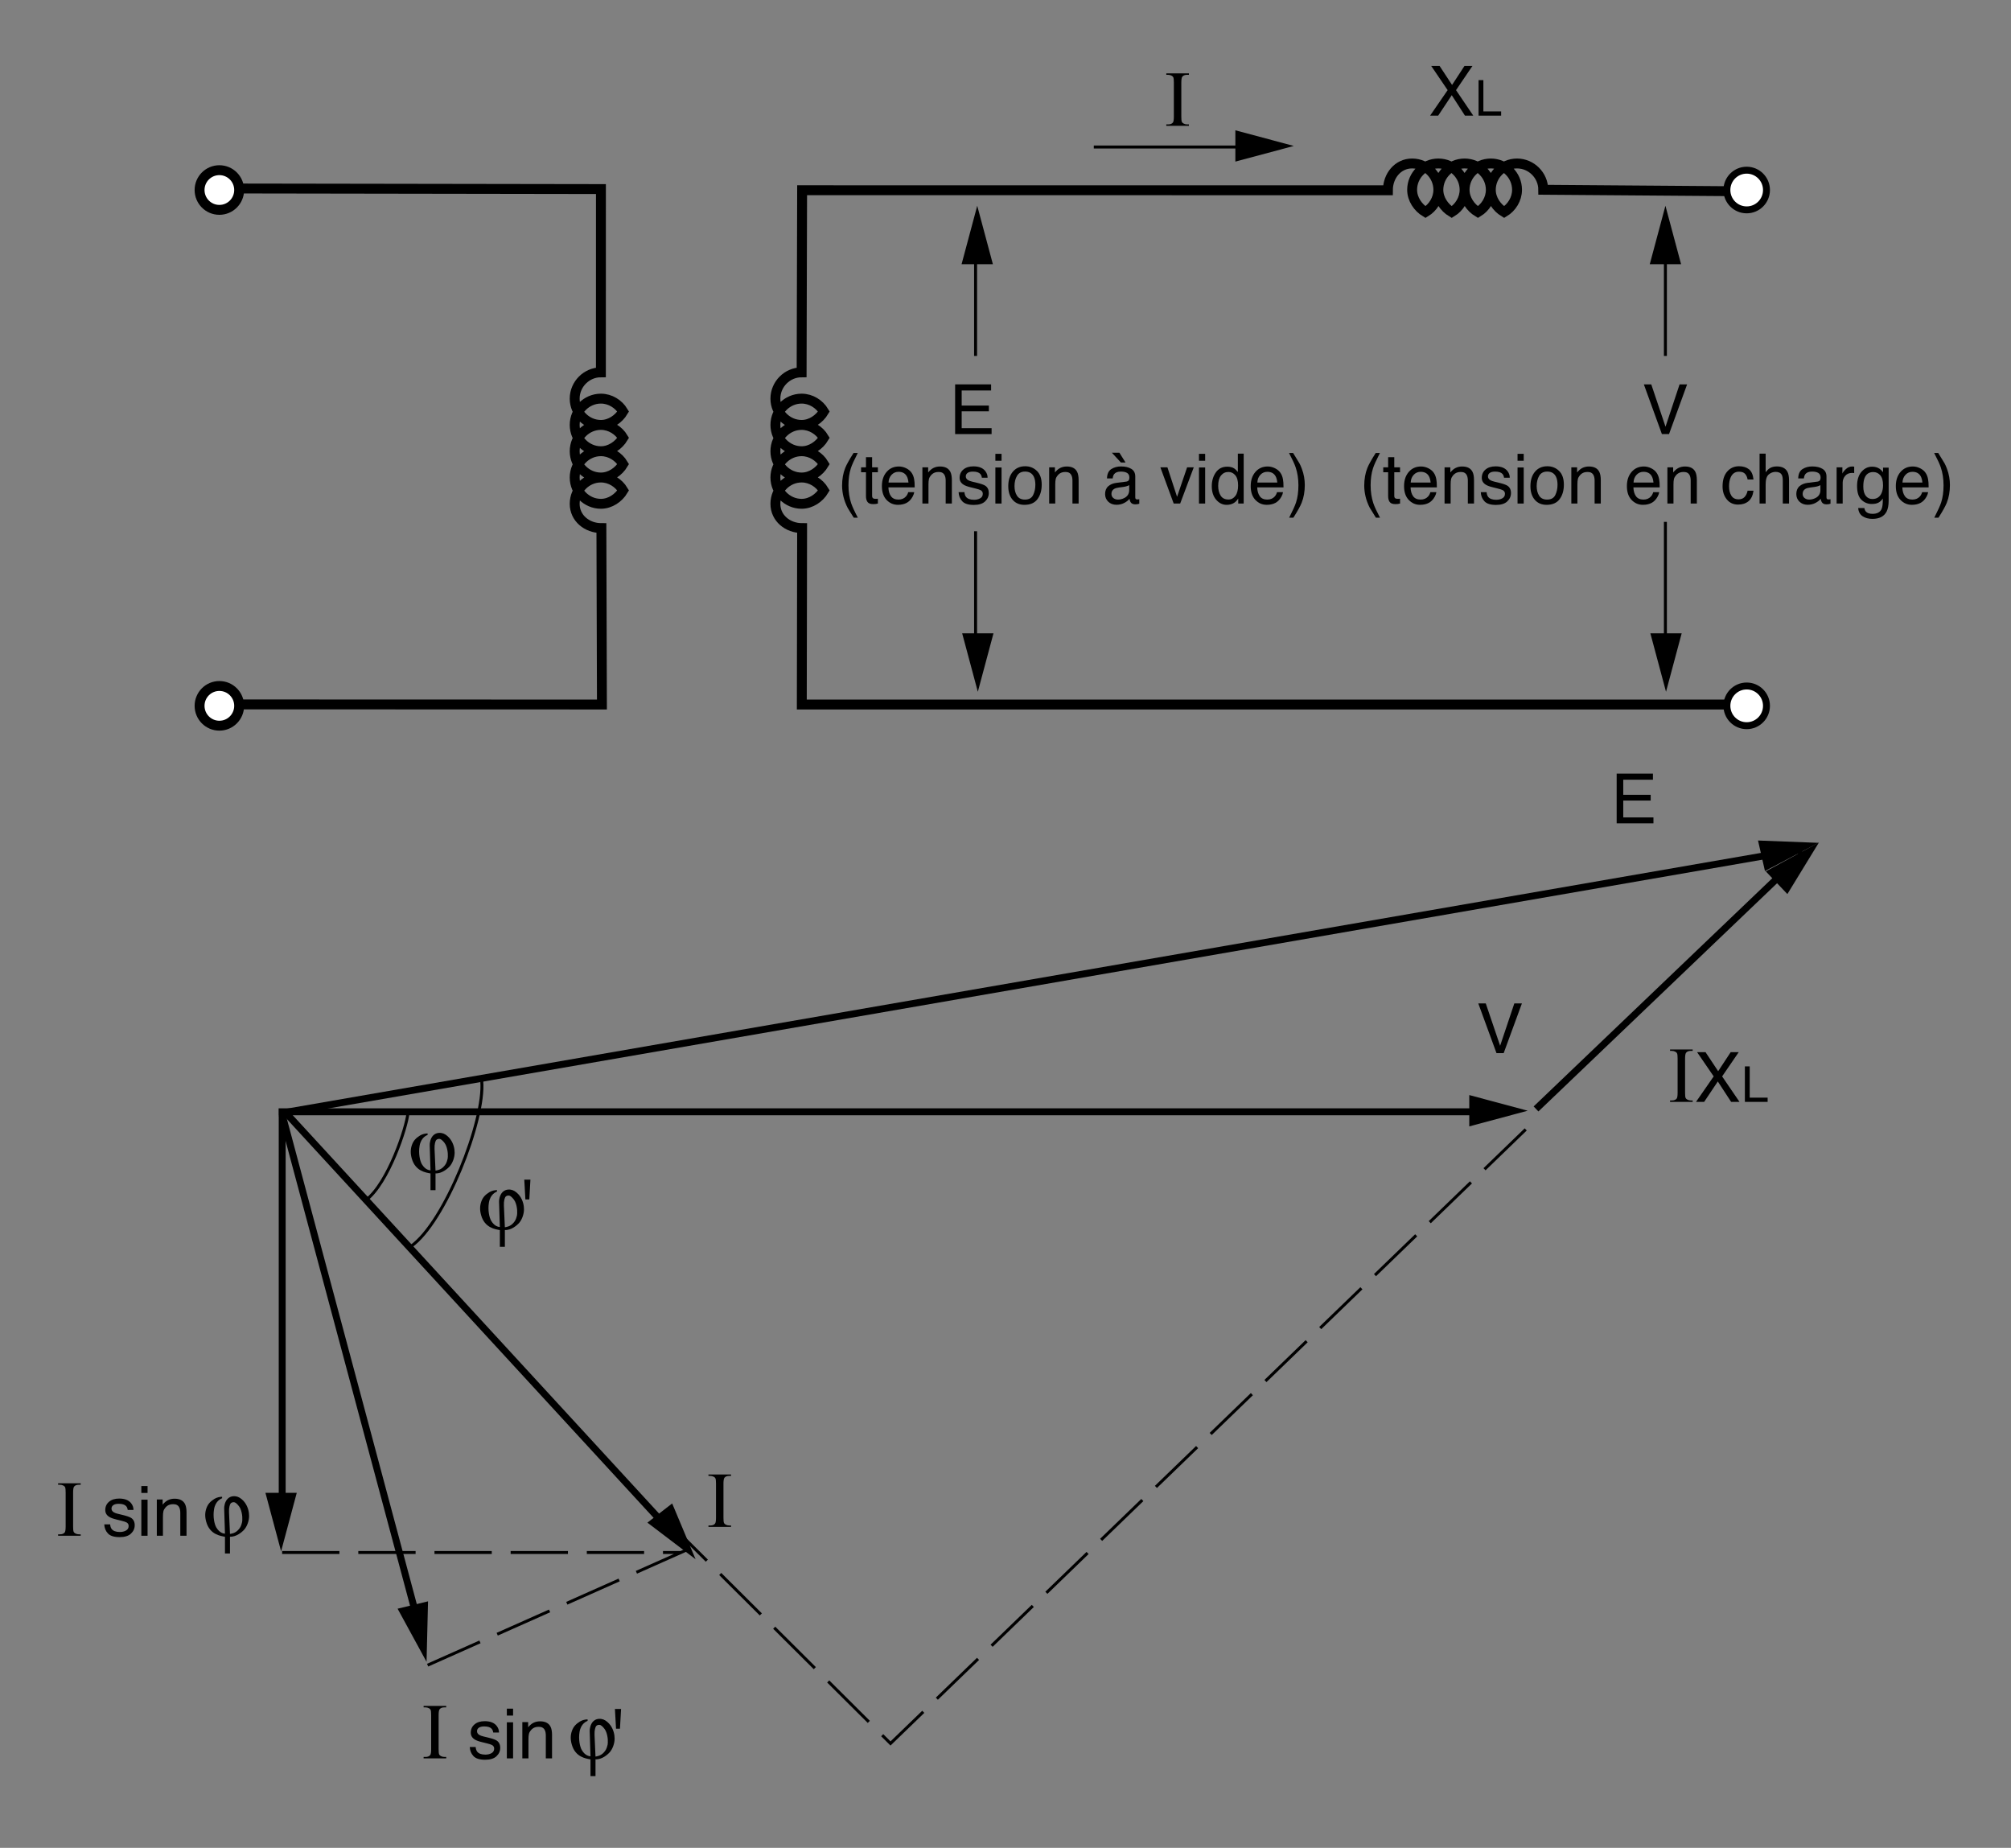 <?xml version="1.0" encoding="iso-8859-1"?>
<!-- Generator: Adobe Illustrator 19.2.0, SVG Export Plug-In . SVG Version: 6.00 Build 0)  -->
<svg version="1.1" id="Calque_1" xmlns="http://www.w3.org/2000/svg" xmlns:xlink="http://www.w3.org/1999/xlink" x="0px" y="0px"
	 width="361.174px" height="331.816px" viewBox="0 0 361.174 331.816" style="enable-background:new 0 0 361.174 331.816;"
	 xml:space="preserve">
<rect x="0" y="0" width="361.174" height="331.816" fill="#808080" stroke="none"/>
<style type="text/css">
	.st0{fill:none;stroke:#000000;stroke-width:1.778;stroke-miterlimit:3.864;}
	.st1{fill:none;stroke:#000000;stroke-width:0.533;stroke-miterlimit:3.864;}
	.st2{fill:#FFFFFF;stroke:#000000;stroke-width:1.778;stroke-miterlimit:3.864;}
	.st3{fill:#FFFFFF;stroke:#000000;stroke-width:1.244;stroke-miterlimit:3.864;}
	.st4{fill:none;stroke:#000000;stroke-width:1.244;stroke-miterlimit:3.864;}
	.st5{fill:none;stroke:#000000;stroke-width:0.533;stroke-miterlimit:3.864;stroke-dasharray:10.29,3.39;}
	.st6{fill:none;}
</style>
<path class="st0" d="M316.473,34.375l-39.305-0.297c0-2.585-2.134-4.722-4.71-4.722c-2.578,0-4.71,2.137-4.71,4.722
	c0,1.693,1.064,3.207,2.398,4.009c1.333-0.802,2.313-2.316,2.313-4.009c0-2.585-2.134-4.722-4.71-4.722
	c-2.578,0-4.71,2.139-4.71,4.722c0,1.693,1.064,3.207,2.398,4.01c1.333-0.804,2.312-2.318,2.312-4.01
	c0-2.585-2.135-4.722-4.71-4.722c-2.578,0-4.712,2.139-4.712,4.722c0,1.693,1.068,3.207,2.399,4.01
	c1.333-0.804,2.313-2.318,2.313-4.01c0-2.583-2.134-4.722-4.712-4.722c-2.578,0-4.71,2.139-4.71,4.722
	c0,1.693,1.068,3.207,2.399,4.01c1.333-0.804,2.311-2.318,2.311-4.01c0-2.583-2.132-4.722-4.71-4.722
	c-2.578,0-4.354,2.227-4.354,4.811L144.06,34.16l-0.089,32.699c-2.578,0-4.71,2.137-4.71,4.723c0,2.583,2.132,4.722,4.71,4.722
	c1.688,0,3.2-1.07,3.998-2.406c-0.799-1.337-2.31-2.316-3.998-2.316c-2.578,0-4.71,2.135-4.71,4.722c0,2.583,2.132,4.722,4.71,4.722
	c1.688,0,3.2-1.07,3.998-2.406c-0.799-1.337-2.31-2.316-3.998-2.316c-2.578,0-4.71,2.139-4.71,4.722s2.132,4.722,4.71,4.722
	c1.688,0,3.2-1.07,3.998-2.406c-0.799-1.337-2.31-2.316-3.998-2.316c-2.578,0-4.71,2.139-4.71,4.722c0,2.583,2.132,4.722,4.71,4.722
	c1.688,0,3.2-1.07,3.998-2.406c-0.799-1.337-2.31-2.316-3.998-2.316c-2.578,0-4.71,2.139-4.71,4.722
	c0,2.583,2.221,4.365,4.799,4.365l-0.056,31.677h172.385 M39.613,33.844l68.313,0.108l-0.005,32.907
	c-2.576,0-4.709,2.137-4.709,4.723c0,2.583,2.133,4.722,4.709,4.722c1.688,0,3.199-1.07,4-2.406c-0.801-1.337-2.312-2.316-4-2.316
	c-2.576,0-4.709,2.135-4.709,4.722c0,2.583,2.133,4.722,4.709,4.722c1.688,0,3.199-1.07,4-2.406c-0.801-1.337-2.312-2.316-4-2.316
	c-2.576,0-4.709,2.139-4.709,4.722s2.133,4.722,4.709,4.722c1.688,0,3.199-1.07,4-2.406c-0.801-1.337-2.312-2.316-4-2.316
	c-2.576,0-4.709,2.139-4.709,4.722c0,2.583,2.133,4.722,4.709,4.722c1.688,0,3.199-1.07,4-2.406c-0.801-1.337-2.312-2.316-4-2.316
	c-2.576,0-4.709,2.139-4.709,4.722c0,2.583,2.221,4.365,4.798,4.365l0.095,31.677L39.39,126.49"/>
<g>
	<g>
		<path d="M258.295,20.764h-1.449l3.15-4.579l-2.953-4.347h1.503l2.246,3.415l2.229-3.415h1.432l-2.952,4.347l3.096,4.58h-1.491
			l-2.372-3.67L258.295,20.764z"/>
	</g>
	<g>
		<path d="M265.552,14.388h0.862v5.616h3.189v0.76h-4.052V14.388z"/>
	</g>
</g>
<path class="st1" d="M175.214,63.914v-19.28 M175.214,114.679V95.398 M299.105,63.914v-19.28 M299.105,114.679V93.711"/>
<ellipse class="st2" cx="39.398" cy="34.122" rx="3.555" ry="3.563"/>
<ellipse class="st2" cx="39.398" cy="126.748" rx="3.555" ry="3.564"/>
<ellipse class="st3" cx="313.703" cy="34.122" rx="3.555" ry="3.563"/>
<ellipse class="st3" cx="313.703" cy="126.748" rx="3.555" ry="3.564"/>
<g>
	<g>
		<path d="M171.541,69.024h6.46v1.094h-5.284v2.71h4.884v1.033h-4.884v3.026h5.375v1.063h-6.551V69.024z"/>
	</g>
</g>
<g>
	<g>
		<path d="M154.05,81.35c-0.634,1.236-1.046,2.145-1.236,2.729c-0.287,0.887-0.43,1.912-0.43,3.075c0,1.175,0.164,2.248,0.491,3.22
			c0.202,0.6,0.6,1.462,1.194,2.589h-0.733c-0.59-0.924-0.956-1.513-1.097-1.769c-0.141-0.255-0.295-0.602-0.46-1.039
			c-0.226-0.599-0.384-1.239-0.473-1.92c-0.044-0.353-0.067-0.688-0.067-1.009c0-1.199,0.188-2.267,0.564-3.202
			c0.238-0.596,0.735-1.487,1.491-2.674H154.05z"/>
		<path d="M155.528,82.097h1.103v1.817h1.036v0.893h-1.036v4.248c0,0.227,0.077,0.379,0.23,0.456
			c0.084,0.045,0.226,0.067,0.424,0.067c0.053,0,0.109-0.001,0.17-0.004c0.061-0.002,0.131-0.009,0.212-0.021v0.869
			c-0.125,0.037-0.255,0.063-0.391,0.079c-0.136,0.016-0.282,0.024-0.439,0.024c-0.509,0-0.854-0.131-1.036-0.392
			c-0.182-0.261-0.273-0.601-0.273-1.018v-4.308h-0.879v-0.893h0.879V82.097z"/>
		<path d="M162.768,84.093c0.43,0.217,0.757,0.498,0.981,0.842c0.217,0.328,0.361,0.711,0.434,1.148
			c0.064,0.3,0.097,0.778,0.097,1.434h-4.721c0.02,0.662,0.174,1.193,0.463,1.593s0.735,0.6,1.341,0.6
			c0.565,0,1.016-0.189,1.353-0.568c0.188-0.22,0.322-0.474,0.4-0.763h1.073c-0.028,0.239-0.123,0.505-0.282,0.799
			c-0.16,0.294-0.338,0.534-0.534,0.72c-0.329,0.324-0.736,0.542-1.221,0.656c-0.26,0.064-0.555,0.097-0.884,0.097
			c-0.803,0-1.484-0.295-2.042-0.884c-0.558-0.589-0.837-1.415-0.837-2.476c0-1.045,0.281-1.894,0.843-2.546
			s1.297-0.979,2.205-0.979C161.894,83.768,162.338,83.877,162.768,84.093z M163.158,86.649c-0.044-0.474-0.146-0.853-0.307-1.136
			c-0.296-0.527-0.791-0.79-1.484-0.79c-0.497,0-0.913,0.181-1.25,0.544c-0.336,0.362-0.515,0.823-0.535,1.382H163.158z"/>
		<path d="M165.661,83.914h1.037v0.924c0.307-0.381,0.632-0.654,0.976-0.82c0.343-0.167,0.725-0.25,1.146-0.25
			c0.921,0,1.543,0.322,1.866,0.966c0.178,0.353,0.267,0.857,0.267,1.513v4.174h-1.109V86.32c0-0.397-0.059-0.717-0.176-0.96
			c-0.194-0.405-0.545-0.608-1.054-0.608c-0.259,0-0.471,0.026-0.637,0.079c-0.299,0.089-0.562,0.268-0.788,0.535
			c-0.182,0.215-0.3,0.437-0.354,0.666s-0.082,0.556-0.082,0.981v3.409h-1.091V83.914z"/>
		<path d="M173.212,88.381c0.033,0.364,0.126,0.644,0.278,0.838c0.28,0.353,0.767,0.529,1.46,0.529c0.412,0,0.775-0.088,1.088-0.265
			s0.47-0.448,0.47-0.817c0-0.28-0.125-0.492-0.376-0.638c-0.16-0.089-0.476-0.192-0.948-0.31l-0.881-0.219
			c-0.562-0.138-0.977-0.292-1.244-0.462c-0.477-0.295-0.715-0.705-0.715-1.227c0-0.616,0.224-1.114,0.673-1.495
			c0.448-0.38,1.051-0.571,1.809-0.571c0.991,0,1.705,0.288,2.143,0.863c0.274,0.364,0.408,0.757,0.399,1.179h-1.03
			c-0.021-0.246-0.109-0.469-0.267-0.671c-0.256-0.286-0.701-0.429-1.333-0.429c-0.422,0-0.742,0.079-0.958,0.236
			c-0.217,0.157-0.326,0.365-0.326,0.624c0,0.283,0.143,0.509,0.428,0.678c0.165,0.101,0.408,0.19,0.729,0.267l0.735,0.176
			c0.799,0.19,1.333,0.375,1.605,0.553c0.424,0.279,0.636,0.719,0.636,1.318c0,0.58-0.222,1.08-0.666,1.501s-1.12,0.632-2.028,0.632
			c-0.978,0-1.67-0.22-2.077-0.659c-0.407-0.439-0.625-0.983-0.653-1.631H173.212z"/>
		<path d="M178.769,81.496h1.109v1.24h-1.109V81.496z M178.769,83.944h1.109v6.478h-1.109V83.944z"/>
		<path d="M186.23,84.564c0.573,0.559,0.86,1.38,0.86,2.465c0,1.048-0.253,1.915-0.759,2.599c-0.505,0.684-1.289,1.026-2.353,1.026
			c-0.887,0-1.591-0.303-2.112-0.908s-0.782-1.417-0.782-2.438c0-1.093,0.275-1.963,0.825-2.61c0.549-0.648,1.288-0.972,2.214-0.972
			C184.953,83.726,185.655,84.005,186.23,84.564z M185.552,88.889c0.266-0.548,0.398-1.158,0.398-1.83c0-0.606-0.096-1.1-0.287-1.48
			c-0.304-0.599-0.827-0.898-1.57-0.898c-0.659,0-1.139,0.255-1.438,0.765c-0.3,0.51-0.45,1.125-0.45,1.845
			c0,0.692,0.15,1.268,0.45,1.729c0.299,0.461,0.775,0.692,1.426,0.692C184.796,89.711,185.286,89.437,185.552,88.889z"/>
		<path d="M188.429,83.914h1.036v0.924c0.308-0.381,0.633-0.654,0.976-0.82c0.344-0.167,0.726-0.25,1.146-0.25
			c0.922,0,1.544,0.322,1.867,0.966c0.178,0.353,0.267,0.857,0.267,1.513v4.174h-1.109V86.32c0-0.397-0.059-0.717-0.176-0.96
			c-0.194-0.405-0.545-0.608-1.055-0.608c-0.259,0-0.471,0.026-0.636,0.079c-0.3,0.089-0.562,0.268-0.788,0.535
			c-0.182,0.215-0.3,0.437-0.354,0.666s-0.082,0.556-0.082,0.981v3.409h-1.091V83.914z"/>
		<path d="M202.259,86.484c0.251-0.032,0.418-0.138,0.503-0.315c0.049-0.098,0.073-0.238,0.073-0.421
			c0-0.374-0.133-0.646-0.396-0.814c-0.264-0.168-0.643-0.253-1.134-0.253c-0.568,0-0.972,0.155-1.21,0.464
			c-0.133,0.171-0.22,0.426-0.26,0.764h-1.019c0.021-0.805,0.28-1.364,0.778-1.679c0.498-0.315,1.076-0.473,1.734-0.473
			c0.763,0,1.382,0.146,1.857,0.438c0.473,0.292,0.709,0.746,0.709,1.361v3.75c0,0.113,0.022,0.205,0.069,0.273
			c0.047,0.068,0.145,0.103,0.294,0.103c0.049,0,0.104-0.003,0.164-0.009c0.061-0.006,0.125-0.015,0.193-0.027v0.808
			c-0.17,0.049-0.299,0.079-0.388,0.091s-0.21,0.018-0.363,0.018c-0.376,0-0.648-0.134-0.818-0.401
			c-0.089-0.142-0.151-0.342-0.188-0.602c-0.223,0.292-0.542,0.545-0.958,0.76c-0.416,0.214-0.875,0.322-1.376,0.322
			c-0.602,0-1.094-0.183-1.476-0.549s-0.572-0.824-0.572-1.375c0-0.603,0.188-1.07,0.563-1.402s0.868-0.536,1.479-0.613
			L202.259,86.484z M199.962,89.438c0.23,0.182,0.503,0.273,0.818,0.273c0.384,0,0.756-0.089,1.115-0.267
			c0.605-0.295,0.909-0.778,0.909-1.45v-0.88c-0.134,0.085-0.305,0.157-0.515,0.213c-0.209,0.057-0.415,0.098-0.616,0.122
			l-0.66,0.085c-0.395,0.052-0.691,0.135-0.891,0.249c-0.338,0.19-0.506,0.493-0.506,0.909
			C199.617,89.008,199.732,89.256,199.962,89.438z M202.144,83.051h-0.83l-1.624-1.756h1.352L202.144,83.051z"/>
		<path d="M209.667,83.914l1.733,5.299l1.806-5.299h1.194l-2.443,6.508h-1.162l-2.395-6.508H209.667z"/>
		<path d="M215.336,81.496h1.109v1.24h-1.109V81.496z M215.336,83.944h1.109v6.478h-1.109V83.944z"/>
		<path d="M221.66,84.115c0.192,0.122,0.412,0.334,0.657,0.638v-3.287h1.049v8.957h-0.981v-0.905
			c-0.254,0.401-0.554,0.69-0.899,0.869c-0.347,0.178-0.743,0.268-1.189,0.268c-0.721,0-1.345-0.305-1.872-0.915
			s-0.79-1.421-0.79-2.434c0-0.948,0.24-1.769,0.721-2.464c0.481-0.695,1.168-1.042,2.062-1.042
			C220.911,83.799,221.326,83.904,221.66,84.115z M219.225,88.994c0.294,0.47,0.764,0.705,1.411,0.705
			c0.503,0,0.915-0.218,1.239-0.653c0.323-0.435,0.485-1.06,0.485-1.875c0-0.822-0.167-1.431-0.501-1.826
			c-0.333-0.395-0.745-0.593-1.235-0.593c-0.547,0-0.99,0.211-1.33,0.632c-0.34,0.421-0.509,1.041-0.509,1.859
			C218.785,87.941,218.932,88.524,219.225,88.994z"/>
		<path d="M229.005,84.093c0.43,0.217,0.757,0.498,0.982,0.842c0.217,0.328,0.361,0.711,0.434,1.148
			c0.063,0.3,0.096,0.778,0.096,1.434h-4.721c0.021,0.662,0.175,1.193,0.463,1.593c0.289,0.4,0.736,0.6,1.341,0.6
			c0.565,0,1.017-0.189,1.354-0.568c0.188-0.22,0.321-0.474,0.4-0.763h1.072c-0.028,0.239-0.122,0.505-0.281,0.799
			c-0.16,0.294-0.338,0.534-0.534,0.72c-0.329,0.324-0.736,0.542-1.221,0.656c-0.261,0.064-0.556,0.097-0.885,0.097
			c-0.803,0-1.483-0.295-2.041-0.884c-0.559-0.589-0.837-1.415-0.837-2.476c0-1.045,0.28-1.894,0.843-2.546s1.297-0.979,2.204-0.979
			C228.132,83.768,228.575,83.877,229.005,84.093z M229.396,86.649c-0.044-0.474-0.146-0.853-0.306-1.136
			c-0.297-0.527-0.792-0.79-1.484-0.79c-0.497,0-0.914,0.181-1.25,0.544c-0.337,0.362-0.515,0.823-0.535,1.382H229.396z"/>
		<path d="M231.529,92.962c0.642-1.256,1.056-2.171,1.242-2.747c0.282-0.871,0.424-1.892,0.424-3.063s-0.163-2.242-0.491-3.214
			c-0.201-0.6-0.6-1.462-1.193-2.589h0.733c0.622,0.997,0.999,1.611,1.13,1.844c0.132,0.233,0.273,0.554,0.428,0.963
			c0.193,0.506,0.332,1.006,0.415,1.501c0.083,0.494,0.124,0.97,0.124,1.428c0,1.199-0.19,2.269-0.569,3.208
			c-0.238,0.604-0.733,1.493-1.485,2.667H231.529z"/>
	</g>
</g>
<g>
	<g>
		<path d="M296.567,69.024l2.558,7.602l2.527-7.602h1.351l-3.248,8.926h-1.278l-3.242-8.926H296.567z"/>
	</g>
</g>
<g>
	<g>
		<path d="M247.83,81.35c-0.635,1.236-1.047,2.145-1.236,2.729c-0.287,0.887-0.431,1.912-0.431,3.075
			c0,1.175,0.164,2.248,0.491,3.22c0.202,0.6,0.6,1.462,1.193,2.589h-0.733c-0.59-0.924-0.955-1.513-1.097-1.769
			c-0.142-0.255-0.295-0.602-0.461-1.039c-0.226-0.599-0.384-1.239-0.473-1.92c-0.044-0.353-0.066-0.688-0.066-1.009
			c0-1.199,0.188-2.267,0.563-3.202c0.238-0.596,0.735-1.487,1.491-2.674H247.83z"/>
		<path d="M249.309,82.097h1.103v1.817h1.036v0.893h-1.036v4.248c0,0.227,0.077,0.379,0.23,0.456
			c0.085,0.045,0.226,0.067,0.424,0.067c0.053,0,0.109-0.001,0.17-0.004c0.061-0.002,0.131-0.009,0.212-0.021v0.869
			c-0.125,0.037-0.256,0.063-0.391,0.079c-0.136,0.016-0.282,0.024-0.439,0.024c-0.509,0-0.854-0.131-1.036-0.392
			s-0.272-0.601-0.272-1.018v-4.308h-0.879v-0.893h0.879V82.097z"/>
		<path d="M256.547,84.093c0.43,0.217,0.757,0.498,0.982,0.842c0.217,0.328,0.361,0.711,0.434,1.148
			c0.063,0.3,0.096,0.778,0.096,1.434h-4.721c0.021,0.662,0.175,1.193,0.463,1.593c0.289,0.4,0.736,0.6,1.341,0.6
			c0.565,0,1.017-0.189,1.354-0.568c0.188-0.22,0.321-0.474,0.4-0.763h1.072c-0.028,0.239-0.122,0.505-0.281,0.799
			c-0.16,0.294-0.338,0.534-0.534,0.72c-0.329,0.324-0.736,0.542-1.221,0.656c-0.261,0.064-0.556,0.097-0.885,0.097
			c-0.803,0-1.483-0.295-2.041-0.884c-0.559-0.589-0.837-1.415-0.837-2.476c0-1.045,0.28-1.894,0.843-2.546s1.297-0.979,2.204-0.979
			C255.674,83.768,256.117,83.877,256.547,84.093z M256.938,86.649c-0.044-0.474-0.146-0.853-0.306-1.136
			c-0.297-0.527-0.792-0.79-1.484-0.79c-0.497,0-0.914,0.181-1.25,0.544c-0.337,0.362-0.515,0.823-0.535,1.382H256.938z"/>
		<path d="M259.441,83.914h1.036v0.924c0.308-0.381,0.633-0.654,0.976-0.82c0.344-0.167,0.726-0.25,1.146-0.25
			c0.922,0,1.544,0.322,1.867,0.966c0.178,0.353,0.267,0.857,0.267,1.513v4.174h-1.109V86.32c0-0.397-0.059-0.717-0.176-0.96
			c-0.194-0.405-0.545-0.608-1.055-0.608c-0.259,0-0.471,0.026-0.636,0.079c-0.3,0.089-0.562,0.268-0.788,0.535
			c-0.182,0.215-0.3,0.437-0.354,0.666s-0.082,0.556-0.082,0.981v3.409h-1.091V83.914z"/>
		<path d="M266.992,88.381c0.033,0.364,0.126,0.644,0.278,0.838c0.28,0.353,0.768,0.529,1.46,0.529c0.412,0,0.775-0.088,1.089-0.265
			s0.47-0.448,0.47-0.817c0-0.28-0.125-0.492-0.376-0.638c-0.16-0.089-0.476-0.192-0.948-0.31l-0.881-0.219
			c-0.563-0.138-0.977-0.292-1.244-0.462c-0.476-0.295-0.714-0.705-0.714-1.227c0-0.616,0.224-1.114,0.672-1.495
			c0.448-0.38,1.052-0.571,1.809-0.571c0.991,0,1.706,0.288,2.144,0.863c0.274,0.364,0.407,0.757,0.399,1.179h-1.03
			c-0.021-0.246-0.109-0.469-0.267-0.671c-0.256-0.286-0.701-0.429-1.334-0.429c-0.422,0-0.741,0.079-0.958,0.236
			c-0.218,0.157-0.326,0.365-0.326,0.624c0,0.283,0.143,0.509,0.429,0.678c0.164,0.101,0.407,0.19,0.729,0.267l0.734,0.176
			c0.799,0.19,1.334,0.375,1.605,0.553c0.424,0.279,0.637,0.719,0.637,1.318c0,0.58-0.223,1.08-0.666,1.501
			c-0.444,0.421-1.12,0.632-2.028,0.632c-0.978,0-1.67-0.22-2.076-0.659c-0.407-0.439-0.625-0.983-0.653-1.631H266.992z"/>
		<path d="M272.549,81.496h1.109v1.24h-1.109V81.496z M272.549,83.944h1.109v6.478h-1.109V83.944z"/>
		<path d="M280.01,84.564c0.573,0.559,0.86,1.38,0.86,2.465c0,1.048-0.253,1.915-0.759,2.599c-0.505,0.684-1.289,1.026-2.353,1.026
			c-0.887,0-1.591-0.303-2.112-0.908s-0.782-1.417-0.782-2.438c0-1.093,0.275-1.963,0.824-2.61c0.55-0.648,1.288-0.972,2.215-0.972
			C278.734,83.726,279.436,84.005,280.01,84.564z M279.332,88.889c0.266-0.548,0.398-1.158,0.398-1.83c0-0.606-0.096-1.1-0.287-1.48
			c-0.304-0.599-0.827-0.898-1.57-0.898c-0.659,0-1.139,0.255-1.438,0.765c-0.299,0.51-0.449,1.125-0.449,1.845
			c0,0.692,0.15,1.268,0.449,1.729c0.3,0.461,0.775,0.692,1.427,0.692C278.576,89.711,279.067,89.437,279.332,88.889z"/>
		<path d="M282.209,83.914h1.036v0.924c0.308-0.381,0.633-0.654,0.976-0.82c0.344-0.167,0.726-0.25,1.146-0.25
			c0.922,0,1.544,0.322,1.867,0.966c0.178,0.353,0.267,0.857,0.267,1.513v4.174h-1.109V86.32c0-0.397-0.059-0.717-0.176-0.96
			c-0.194-0.405-0.545-0.608-1.055-0.608c-0.259,0-0.471,0.026-0.636,0.079c-0.3,0.089-0.562,0.268-0.788,0.535
			c-0.182,0.215-0.3,0.437-0.354,0.666s-0.082,0.556-0.082,0.981v3.409h-1.091V83.914z"/>
		<path d="M296.568,84.093c0.43,0.217,0.757,0.498,0.982,0.842c0.217,0.328,0.361,0.711,0.434,1.148
			c0.063,0.3,0.096,0.778,0.096,1.434h-4.721c0.021,0.662,0.175,1.193,0.463,1.593c0.289,0.4,0.736,0.6,1.341,0.6
			c0.565,0,1.017-0.189,1.354-0.568c0.188-0.22,0.321-0.474,0.4-0.763h1.072c-0.028,0.239-0.122,0.505-0.281,0.799
			c-0.16,0.294-0.338,0.534-0.534,0.72c-0.329,0.324-0.736,0.542-1.221,0.656c-0.261,0.064-0.556,0.097-0.885,0.097
			c-0.803,0-1.483-0.295-2.041-0.884c-0.559-0.589-0.837-1.415-0.837-2.476c0-1.045,0.28-1.894,0.843-2.546s1.297-0.979,2.204-0.979
			C295.695,83.768,296.139,83.877,296.568,84.093z M296.959,86.649c-0.044-0.474-0.146-0.853-0.306-1.136
			c-0.297-0.527-0.792-0.79-1.484-0.79c-0.497,0-0.914,0.181-1.25,0.544c-0.337,0.362-0.515,0.823-0.535,1.382H296.959z"/>
		<path d="M299.462,83.914h1.036v0.924c0.308-0.381,0.633-0.654,0.976-0.82c0.344-0.167,0.726-0.25,1.146-0.25
			c0.922,0,1.544,0.322,1.867,0.966c0.178,0.353,0.267,0.857,0.267,1.513v4.174h-1.109V86.32c0-0.397-0.059-0.717-0.176-0.96
			c-0.194-0.405-0.545-0.608-1.055-0.608c-0.259,0-0.471,0.026-0.636,0.079c-0.3,0.089-0.562,0.268-0.788,0.535
			c-0.182,0.215-0.3,0.437-0.354,0.666s-0.082,0.556-0.082,0.981v3.409h-1.091V83.914z"/>
		<path d="M314.101,84.26c0.458,0.356,0.733,0.97,0.827,1.841h-1.061c-0.065-0.401-0.213-0.734-0.442-1
			c-0.23-0.265-0.601-0.398-1.109-0.398c-0.695,0-1.191,0.34-1.491,1.02c-0.193,0.441-0.29,0.985-0.29,1.632
			c0,0.651,0.137,1.2,0.412,1.645c0.274,0.445,0.707,0.667,1.297,0.667c0.452,0,0.811-0.138,1.075-0.415s0.447-0.655,0.549-1.135
			h1.061c-0.121,0.863-0.425,1.494-0.909,1.893c-0.485,0.399-1.105,0.599-1.86,0.599c-0.849,0-1.525-0.311-2.03-0.933
			c-0.505-0.622-0.758-1.399-0.758-2.331c0-1.142,0.276-2.031,0.83-2.667c0.554-0.636,1.259-0.954,2.115-0.954
			C313.047,83.726,313.642,83.904,314.101,84.26z"/>
		<path d="M316.019,81.465h1.091v3.33c0.259-0.328,0.491-0.559,0.697-0.692c0.352-0.231,0.79-0.347,1.314-0.347
			c0.941,0,1.58,0.331,1.915,0.991c0.183,0.36,0.273,0.861,0.273,1.501v4.174h-1.121V86.32c0-0.478-0.061-0.829-0.183-1.051
			c-0.197-0.356-0.569-0.535-1.114-0.535c-0.453,0-0.863,0.156-1.23,0.468c-0.368,0.312-0.552,0.901-0.552,1.769v3.451h-1.091
			V81.465z"/>
		<path d="M326.4,86.484c0.251-0.032,0.418-0.138,0.503-0.315c0.049-0.098,0.073-0.238,0.073-0.421c0-0.374-0.133-0.646-0.396-0.814
			c-0.264-0.168-0.643-0.253-1.134-0.253c-0.568,0-0.972,0.155-1.21,0.464c-0.133,0.171-0.22,0.426-0.26,0.764h-1.019
			c0.021-0.805,0.28-1.364,0.778-1.679c0.498-0.315,1.076-0.473,1.734-0.473c0.763,0,1.382,0.146,1.857,0.438
			c0.473,0.292,0.709,0.746,0.709,1.361v3.75c0,0.113,0.022,0.205,0.069,0.273c0.047,0.068,0.145,0.103,0.294,0.103
			c0.049,0,0.104-0.003,0.164-0.009c0.061-0.006,0.125-0.015,0.193-0.027v0.808c-0.17,0.049-0.299,0.079-0.388,0.091
			s-0.21,0.018-0.363,0.018c-0.376,0-0.648-0.134-0.818-0.401c-0.089-0.142-0.151-0.342-0.188-0.602
			c-0.223,0.292-0.542,0.545-0.958,0.76c-0.416,0.214-0.875,0.322-1.376,0.322c-0.602,0-1.094-0.183-1.476-0.549
			s-0.572-0.824-0.572-1.375c0-0.603,0.188-1.07,0.563-1.402s0.868-0.536,1.479-0.613L326.4,86.484z M324.103,89.438
			c0.23,0.182,0.503,0.273,0.818,0.273c0.384,0,0.756-0.089,1.115-0.267c0.605-0.295,0.909-0.778,0.909-1.45v-0.88
			c-0.134,0.085-0.305,0.157-0.515,0.213c-0.209,0.057-0.415,0.098-0.616,0.122l-0.66,0.085c-0.395,0.052-0.691,0.135-0.891,0.249
			c-0.338,0.19-0.506,0.493-0.506,0.909C323.758,89.008,323.872,89.256,324.103,89.438z"/>
		<path d="M329.854,83.914h1.036v1.124c0.085-0.219,0.293-0.485,0.625-0.799c0.331-0.314,0.713-0.471,1.145-0.471
			c0.021,0,0.055,0.002,0.104,0.006s0.131,0.012,0.248,0.024v1.154c-0.064-0.012-0.124-0.02-0.179-0.024
			c-0.055-0.004-0.114-0.006-0.179-0.006c-0.55,0-0.972,0.177-1.267,0.532s-0.442,0.762-0.442,1.224v3.743h-1.091V83.914z"/>
		<path d="M337.566,84.175c0.205,0.142,0.414,0.349,0.628,0.62v-0.82h1.006v5.918c0,0.827-0.121,1.479-0.362,1.957
			c-0.451,0.883-1.303,1.325-2.555,1.325c-0.697,0-1.282-0.157-1.758-0.471s-0.741-0.805-0.798-1.474h1.109
			c0.052,0.292,0.156,0.517,0.313,0.674c0.245,0.243,0.631,0.365,1.157,0.365c0.832,0,1.376-0.296,1.633-0.887
			c0.153-0.348,0.224-0.97,0.211-1.865c-0.217,0.332-0.479,0.579-0.784,0.741s-0.711,0.243-1.214,0.243
			c-0.7,0-1.313-0.25-1.838-0.75s-0.787-1.328-0.787-2.482c0-1.089,0.264-1.94,0.793-2.552c0.529-0.612,1.169-0.917,1.917-0.917
			C336.744,83.799,337.188,83.924,337.566,84.175z M337.699,85.348c-0.33-0.389-0.75-0.583-1.261-0.583
			c-0.764,0-1.286,0.361-1.567,1.082c-0.148,0.385-0.223,0.889-0.223,1.513c0,0.733,0.147,1.291,0.442,1.674
			c0.296,0.383,0.692,0.574,1.191,0.574c0.779,0,1.328-0.354,1.646-1.063c0.177-0.401,0.266-0.869,0.266-1.404
			C338.193,86.335,338.028,85.737,337.699,85.348z"/>
		<path d="M344.868,84.093c0.43,0.217,0.757,0.498,0.982,0.842c0.217,0.328,0.361,0.711,0.434,1.148
			c0.063,0.3,0.096,0.778,0.096,1.434h-4.721c0.021,0.662,0.175,1.193,0.463,1.593c0.289,0.4,0.736,0.6,1.341,0.6
			c0.565,0,1.017-0.189,1.354-0.568c0.188-0.22,0.321-0.474,0.4-0.763h1.072c-0.028,0.239-0.122,0.505-0.281,0.799
			c-0.16,0.294-0.338,0.534-0.534,0.72c-0.329,0.324-0.736,0.542-1.221,0.656c-0.261,0.064-0.556,0.097-0.885,0.097
			c-0.803,0-1.483-0.295-2.041-0.884c-0.559-0.589-0.837-1.415-0.837-2.476c0-1.045,0.28-1.894,0.843-2.546s1.297-0.979,2.204-0.979
			C343.995,83.768,344.439,83.877,344.868,84.093z M345.259,86.649c-0.044-0.474-0.146-0.853-0.306-1.136
			c-0.297-0.527-0.792-0.79-1.484-0.79c-0.497,0-0.914,0.181-1.25,0.544c-0.337,0.362-0.515,0.823-0.535,1.382H345.259z"/>
		<path d="M347.393,92.962c0.642-1.256,1.056-2.171,1.242-2.747c0.282-0.871,0.424-1.892,0.424-3.063s-0.163-2.242-0.491-3.214
			c-0.201-0.6-0.6-1.462-1.193-2.589h0.733c0.622,0.997,0.999,1.611,1.13,1.844c0.132,0.233,0.273,0.554,0.428,0.963
			c0.193,0.506,0.332,1.006,0.415,1.501c0.083,0.494,0.124,0.97,0.124,1.428c0,1.199-0.19,2.269-0.569,3.208
			c-0.238,0.604-0.733,1.493-1.485,2.667H347.393z"/>
	</g>
</g>
<g>
	<g>
		<path d="M290.35,138.92h6.515v1.094h-5.329v2.71h4.926v1.032h-4.926v3.026h5.421v1.063h-6.606V138.92z"/>
	</g>
</g>
<polygon points="178.322,47.443 175.51,36.95 172.698,47.443 "/>
<polygon points="301.921,47.443 299.11,36.95 296.297,47.443 "/>
<polygon points="296.405,113.728 299.216,124.221 302.028,113.728 "/>
<polygon points="172.804,113.728 175.617,124.221 178.429,113.728 "/>
<polygon points="263.881,202.266 274.374,199.453 263.881,196.641 "/>
<polygon points="321.011,160.547 326.676,151.282 317.134,156.471 "/>
<polygon points="47.673,268.073 50.485,278.566 53.297,268.073 "/>
<polygon points="71.408,288.875 76.609,298.414 76.875,287.552 "/>
<polygon points="116.275,273.421 124.926,279.994 120.721,269.976 "/>
<polygon points="316.985,156.414 326.593,151.348 315.739,150.931 "/>
<g>
	<path d="M76.802,203.79c-0.172,0.099-1.188,0.441-1.445,1.977c-0.228,1.351,0.057,2.674,0.401,3.271
		c0.643,1.096,1.416,1.096,1.559,1.123l-0.143-4.537c-0.014-0.285,0.086-1.194,0.629-1.736c0.615-0.611,1.444-0.483,1.831-0.34
		c0.444,0.156,0.973,0.625,1.273,1.052c0.572,0.811,0.744,1.693,0.744,2.389c0,0.882-0.372,1.849-0.844,2.404
		c-0.386,0.455-1.459,1.378-2.589,1.307v3.016h-0.901v-3.002c-0.815-0.156-2.718-0.384-3.362-2.674
		c-0.272-0.951-0.228-1.721,0.029-2.446c0.286-0.811,0.759-1.25,1.43-1.677c0.458-0.285,0.987-0.384,1.388-0.384V203.79z
		 M78.218,210.205c0.143-0.03,0.958-0.071,1.574-0.826c0.2-0.255,0.415-0.469,0.601-1.293c0.057-0.241,0.143-1.465-0.344-2.503
		c-0.186-0.398-0.658-0.896-0.901-1.009c-0.343-0.158-0.7-0.016-0.844,0.198c-0.086,0.142-0.3,0.668-0.258,1.536L78.218,210.205z"/>
</g>
<path class="st1" d="M73.812,223.801c6.082-4.233,13.323-22.677,12.713-29.63"/>
<path class="st4" d="M50.794,199.832l272.53-47.269 M51.554,200.066l69.127,75.156"/>
<path class="st1" d="M65.768,215.469c3.952-3.021,7.28-13.042,7.493-15.571"/>
<g>
	<path d="M89.257,213.964c-0.172,0.099-1.188,0.441-1.445,1.978c-0.228,1.351,0.057,2.674,0.401,3.271
		c0.643,1.095,1.416,1.095,1.559,1.123l-0.143-4.536c-0.014-0.285,0.086-1.194,0.63-1.736c0.615-0.611,1.444-0.483,1.831-0.34
		c0.444,0.156,0.973,0.625,1.273,1.052c0.572,0.811,0.744,1.693,0.744,2.389c0,0.882-0.372,1.849-0.844,2.404
		c-0.386,0.455-1.459,1.378-2.589,1.307v3.016h-0.901v-3.002c-0.815-0.156-2.718-0.384-3.362-2.674
		c-0.272-0.951-0.228-1.721,0.029-2.446c0.286-0.811,0.759-1.25,1.431-1.677c0.458-0.285,0.987-0.384,1.388-0.384V213.964z
		 M90.673,220.379c0.143-0.03,0.958-0.071,1.574-0.826c0.2-0.255,0.415-0.469,0.601-1.293c0.057-0.241,0.143-1.465-0.344-2.503
		c-0.186-0.398-0.658-0.896-0.901-1.009c-0.343-0.158-0.7-0.016-0.844,0.198c-0.086,0.142-0.3,0.668-0.258,1.537L90.673,220.379z"/>
</g>
<g>
	<g>
		<path d="M95.264,211.832l-0.2,3.552h-0.705l-0.2-3.552H95.264z"/>
	</g>
</g>
<path class="st4" d="M265.282,199.645H50.037 M50.682,271.539v-72.363"/>
<polygon points="221.87,29.02 232.363,26.208 221.87,23.395 "/>
<path class="st1" d="M223.271,26.399h-26.826"/>
<line class="st4" x1="74.509" y1="289.16" x2="50.682" y2="200.186"/>
<path class="st5" d="M50.671,278.785h71.737 M76.8,299.016l46.84-20.835 M274.018,202.811L159.936,313.077l-41.226-41.024"/>
<line class="st4" x1="323.938" y1="153.176" x2="275.869" y2="199.134"/>
<g>
	<g>
		<g>
			<path d="M14.493,275.518v0.257h-4.058v-0.257h0.335c0.391,0,0.675-0.113,0.852-0.341c0.112-0.147,0.168-0.504,0.168-1.069v-6.083
				c0-0.477-0.031-0.792-0.091-0.944c-0.047-0.116-0.142-0.216-0.287-0.299c-0.205-0.111-0.419-0.167-0.643-0.167h-0.335v-0.257
				h4.058v0.257h-0.342c-0.386,0-0.668,0.114-0.845,0.341c-0.117,0.148-0.175,0.505-0.175,1.069v6.083
				c0,0.478,0.03,0.792,0.091,0.944c0.046,0.116,0.144,0.216,0.293,0.299c0.2,0.111,0.412,0.167,0.635,0.167H14.493z"/>
		</g>
		<g>
			<path d="M19.78,273.733c0.033,0.365,0.127,0.645,0.281,0.839c0.283,0.353,0.773,0.528,1.472,0.528
				c0.416,0,0.782-0.088,1.098-0.264c0.316-0.177,0.474-0.449,0.474-0.817c0-0.279-0.126-0.492-0.379-0.639
				c-0.162-0.089-0.48-0.192-0.957-0.31l-0.888-0.219c-0.567-0.138-0.985-0.292-1.254-0.462c-0.48-0.296-0.72-0.705-0.72-1.228
				c0-0.615,0.226-1.113,0.678-1.494s1.06-0.571,1.824-0.571c0.999,0,1.72,0.287,2.162,0.862c0.276,0.365,0.411,0.758,0.403,1.179
				h-1.039c-0.021-0.245-0.111-0.469-0.269-0.67c-0.259-0.286-0.707-0.43-1.345-0.43c-0.425,0-0.748,0.079-0.966,0.236
				c-0.219,0.157-0.329,0.365-0.329,0.624c0,0.282,0.144,0.508,0.432,0.678c0.166,0.101,0.411,0.189,0.735,0.267l0.741,0.177
				c0.805,0.19,1.345,0.374,1.619,0.553c0.428,0.279,0.642,0.719,0.642,1.318c0,0.579-0.224,1.08-0.671,1.501
				s-1.129,0.632-2.045,0.632c-0.986,0-1.684-0.22-2.094-0.659c-0.411-0.439-0.63-0.983-0.659-1.632H19.78z"/>
			<path d="M25.384,266.849h1.119v1.239h-1.119V266.849z M25.384,269.297h1.119v6.478h-1.119V269.297z"/>
			<path d="M28.165,269.267h1.045v0.924c0.31-0.381,0.638-0.654,0.984-0.82c0.346-0.166,0.731-0.249,1.155-0.249
				c0.929,0,1.556,0.321,1.882,0.966c0.179,0.353,0.269,0.856,0.269,1.513v4.175h-1.119v-4.102c0-0.396-0.059-0.717-0.177-0.96
				c-0.195-0.405-0.55-0.607-1.063-0.607c-0.261,0-0.475,0.026-0.642,0.079c-0.301,0.089-0.566,0.267-0.794,0.534
				c-0.183,0.215-0.302,0.437-0.357,0.665c-0.055,0.229-0.083,0.557-0.083,0.981v3.409h-1.1V269.267z"/>
		</g>
	</g>
	<g>
		<path d="M39.889,269.033c-0.172,0.099-1.187,0.441-1.445,1.977c-0.228,1.351,0.057,2.674,0.401,3.271
			c0.643,1.095,1.416,1.095,1.559,1.123l-0.143-4.537c-0.014-0.285,0.086-1.194,0.629-1.736c0.615-0.611,1.444-0.483,1.831-0.34
			c0.444,0.156,0.973,0.625,1.273,1.052c0.572,0.811,0.744,1.693,0.744,2.389c0,0.882-0.372,1.849-0.844,2.405
			c-0.386,0.455-1.459,1.378-2.59,1.307v3.016h-0.901v-3.002c-0.815-0.156-2.718-0.384-3.362-2.674
			c-0.272-0.951-0.228-1.721,0.029-2.446c0.286-0.811,0.759-1.25,1.431-1.677c0.458-0.285,0.987-0.384,1.388-0.384V269.033z
			 M41.305,275.448c0.143-0.03,0.958-0.071,1.574-0.826c0.2-0.255,0.415-0.469,0.601-1.294c0.057-0.241,0.143-1.465-0.344-2.503
			c-0.186-0.397-0.658-0.896-0.901-1.009c-0.343-0.158-0.701-0.015-0.844,0.198c-0.086,0.142-0.3,0.668-0.258,1.536L41.305,275.448z
			"/>
	</g>
</g>
<g>
	<g>
		<g>
			<path d="M213.526,22.338v0.257h-4.058v-0.257h0.335c0.392,0,0.675-0.113,0.853-0.34c0.111-0.148,0.167-0.504,0.167-1.069v-6.083
				c0-0.477-0.03-0.792-0.091-0.944c-0.046-0.116-0.142-0.215-0.286-0.299c-0.205-0.111-0.419-0.167-0.643-0.167h-0.335v-0.257
				h4.058v0.257h-0.342c-0.387,0-0.669,0.113-0.846,0.34c-0.116,0.148-0.175,0.504-0.175,1.069v6.083
				c0,0.477,0.03,0.792,0.091,0.944c0.047,0.116,0.145,0.215,0.294,0.298c0.2,0.111,0.412,0.167,0.636,0.167H213.526z"/>
		</g>
	</g>
</g>
<g>
	<g>
		<path d="M80.139,315.495v0.257h-4.058v-0.257h0.335c0.391,0,0.675-0.113,0.852-0.341c0.112-0.147,0.168-0.504,0.168-1.069v-6.083
			c0-0.477-0.031-0.792-0.091-0.944c-0.047-0.116-0.142-0.216-0.287-0.299c-0.205-0.111-0.419-0.167-0.643-0.167h-0.335v-0.257
			h4.058v0.257h-0.342c-0.386,0-0.668,0.114-0.845,0.341c-0.117,0.148-0.175,0.505-0.175,1.069v6.083
			c0,0.478,0.03,0.792,0.091,0.944c0.046,0.116,0.144,0.216,0.293,0.299c0.2,0.111,0.412,0.167,0.635,0.167H80.139z"/>
	</g>
	<g>
		<path d="M85.426,313.71c0.033,0.365,0.127,0.645,0.281,0.839c0.283,0.353,0.773,0.528,1.472,0.528
			c0.416,0,0.782-0.088,1.098-0.264c0.316-0.177,0.474-0.449,0.474-0.817c0-0.279-0.126-0.492-0.379-0.639
			c-0.162-0.089-0.48-0.192-0.957-0.31l-0.888-0.219c-0.567-0.138-0.985-0.292-1.254-0.462c-0.48-0.296-0.72-0.705-0.72-1.228
			c0-0.615,0.226-1.113,0.678-1.494s1.06-0.571,1.824-0.571c0.999,0,1.72,0.287,2.162,0.862c0.276,0.365,0.411,0.758,0.403,1.179
			H88.58c-0.021-0.245-0.111-0.469-0.269-0.67c-0.259-0.286-0.707-0.43-1.345-0.43c-0.425,0-0.748,0.079-0.966,0.236
			c-0.219,0.157-0.329,0.365-0.329,0.624c0,0.282,0.144,0.508,0.432,0.678c0.166,0.101,0.411,0.189,0.735,0.267l0.741,0.177
			c0.805,0.19,1.345,0.374,1.619,0.553c0.428,0.279,0.642,0.719,0.642,1.318c0,0.579-0.224,1.08-0.671,1.501
			s-1.129,0.632-2.045,0.632c-0.986,0-1.684-0.22-2.094-0.659c-0.411-0.439-0.63-0.983-0.659-1.632H85.426z"/>
		<path d="M91.03,306.826h1.119v1.239H91.03V306.826z M91.03,309.275h1.119v6.478H91.03V309.275z"/>
		<path d="M93.811,309.244h1.045v0.924c0.31-0.381,0.638-0.654,0.984-0.82c0.346-0.166,0.731-0.249,1.155-0.249
			c0.929,0,1.556,0.321,1.882,0.966c0.179,0.353,0.269,0.856,0.269,1.513v4.175h-1.119v-4.102c0-0.396-0.059-0.717-0.177-0.96
			c-0.195-0.405-0.55-0.607-1.063-0.607c-0.261,0-0.475,0.026-0.642,0.079c-0.301,0.089-0.566,0.267-0.794,0.534
			c-0.183,0.215-0.302,0.437-0.357,0.665c-0.055,0.229-0.083,0.557-0.083,0.981v3.409h-1.1V309.244z"/>
	</g>
</g>
<g>
	<g>
		<path d="M131.295,273.931v0.257h-4.058v-0.257h0.335c0.391,0,0.675-0.113,0.852-0.341c0.112-0.147,0.168-0.504,0.168-1.069v-6.083
			c0-0.477-0.031-0.792-0.091-0.944c-0.047-0.116-0.142-0.216-0.287-0.299c-0.205-0.111-0.419-0.167-0.643-0.167h-0.335v-0.257
			h4.058v0.257h-0.342c-0.386,0-0.668,0.114-0.845,0.341c-0.117,0.148-0.175,0.505-0.175,1.069v6.083
			c0,0.478,0.03,0.792,0.091,0.944c0.046,0.116,0.144,0.216,0.293,0.299c0.2,0.111,0.412,0.167,0.635,0.167H131.295z"/>
	</g>
</g>
<g>
	<path d="M105.535,309.011c-0.172,0.099-1.188,0.441-1.445,1.977c-0.228,1.351,0.057,2.674,0.401,3.271
		c0.643,1.095,1.416,1.095,1.559,1.123l-0.143-4.537c-0.014-0.285,0.086-1.194,0.629-1.736c0.615-0.611,1.444-0.483,1.831-0.34
		c0.444,0.156,0.973,0.625,1.273,1.052c0.572,0.811,0.744,1.693,0.744,2.389c0,0.882-0.372,1.849-0.844,2.405
		c-0.386,0.455-1.459,1.379-2.589,1.307v3.016h-0.901v-3.002c-0.815-0.156-2.718-0.384-3.362-2.674
		c-0.272-0.951-0.228-1.721,0.029-2.446c0.286-0.811,0.759-1.25,1.43-1.677c0.458-0.285,0.987-0.384,1.388-0.384V309.011z
		 M106.951,315.426c0.143-0.03,0.958-0.071,1.574-0.826c0.2-0.255,0.415-0.469,0.601-1.294c0.057-0.241,0.143-1.465-0.344-2.503
		c-0.186-0.398-0.658-0.896-0.901-1.009c-0.343-0.158-0.7-0.015-0.844,0.198c-0.086,0.142-0.3,0.668-0.258,1.536L106.951,315.426z"
		/>
</g>
<g>
	<g>
		<path d="M111.544,306.879l-0.2,3.552h-0.705l-0.2-3.552H111.544z"/>
	</g>
</g>
<g>
	<g>
		<path d="M266.843,180.186l2.579,7.602l2.549-7.602h1.362l-3.275,8.926h-1.289l-3.27-8.926H266.843z"/>
	</g>
</g>
<g>
	<g>
		<path d="M304.001,197.611v0.257h-4.058v-0.257h0.335c0.392,0,0.675-0.113,0.853-0.341c0.111-0.147,0.167-0.504,0.167-1.069v-6.083
			c0-0.477-0.03-0.792-0.091-0.944c-0.046-0.116-0.142-0.216-0.286-0.299c-0.205-0.111-0.419-0.167-0.643-0.167h-0.335v-0.257h4.058
			v0.257h-0.342c-0.387,0-0.669,0.114-0.846,0.341c-0.116,0.148-0.175,0.505-0.175,1.069v6.083c0,0.478,0.03,0.792,0.091,0.944
			c0.047,0.116,0.145,0.216,0.294,0.299c0.2,0.111,0.412,0.167,0.636,0.167H304.001z"/>
	</g>
	<g>
		<path d="M306.061,197.868H304.6l3.178-4.579l-2.979-4.347h1.516l2.266,3.414l2.247-3.414h1.443l-2.978,4.347l3.123,4.579h-1.505
			l-2.392-3.67L306.061,197.868z"/>
	</g>
	<g>
		<path d="M313.379,191.492h0.869v5.616h3.217v0.76h-4.086V191.492z"/>
	</g>
</g>
<rect class="st6" width="361.174" height="331.816"/>
</svg>

